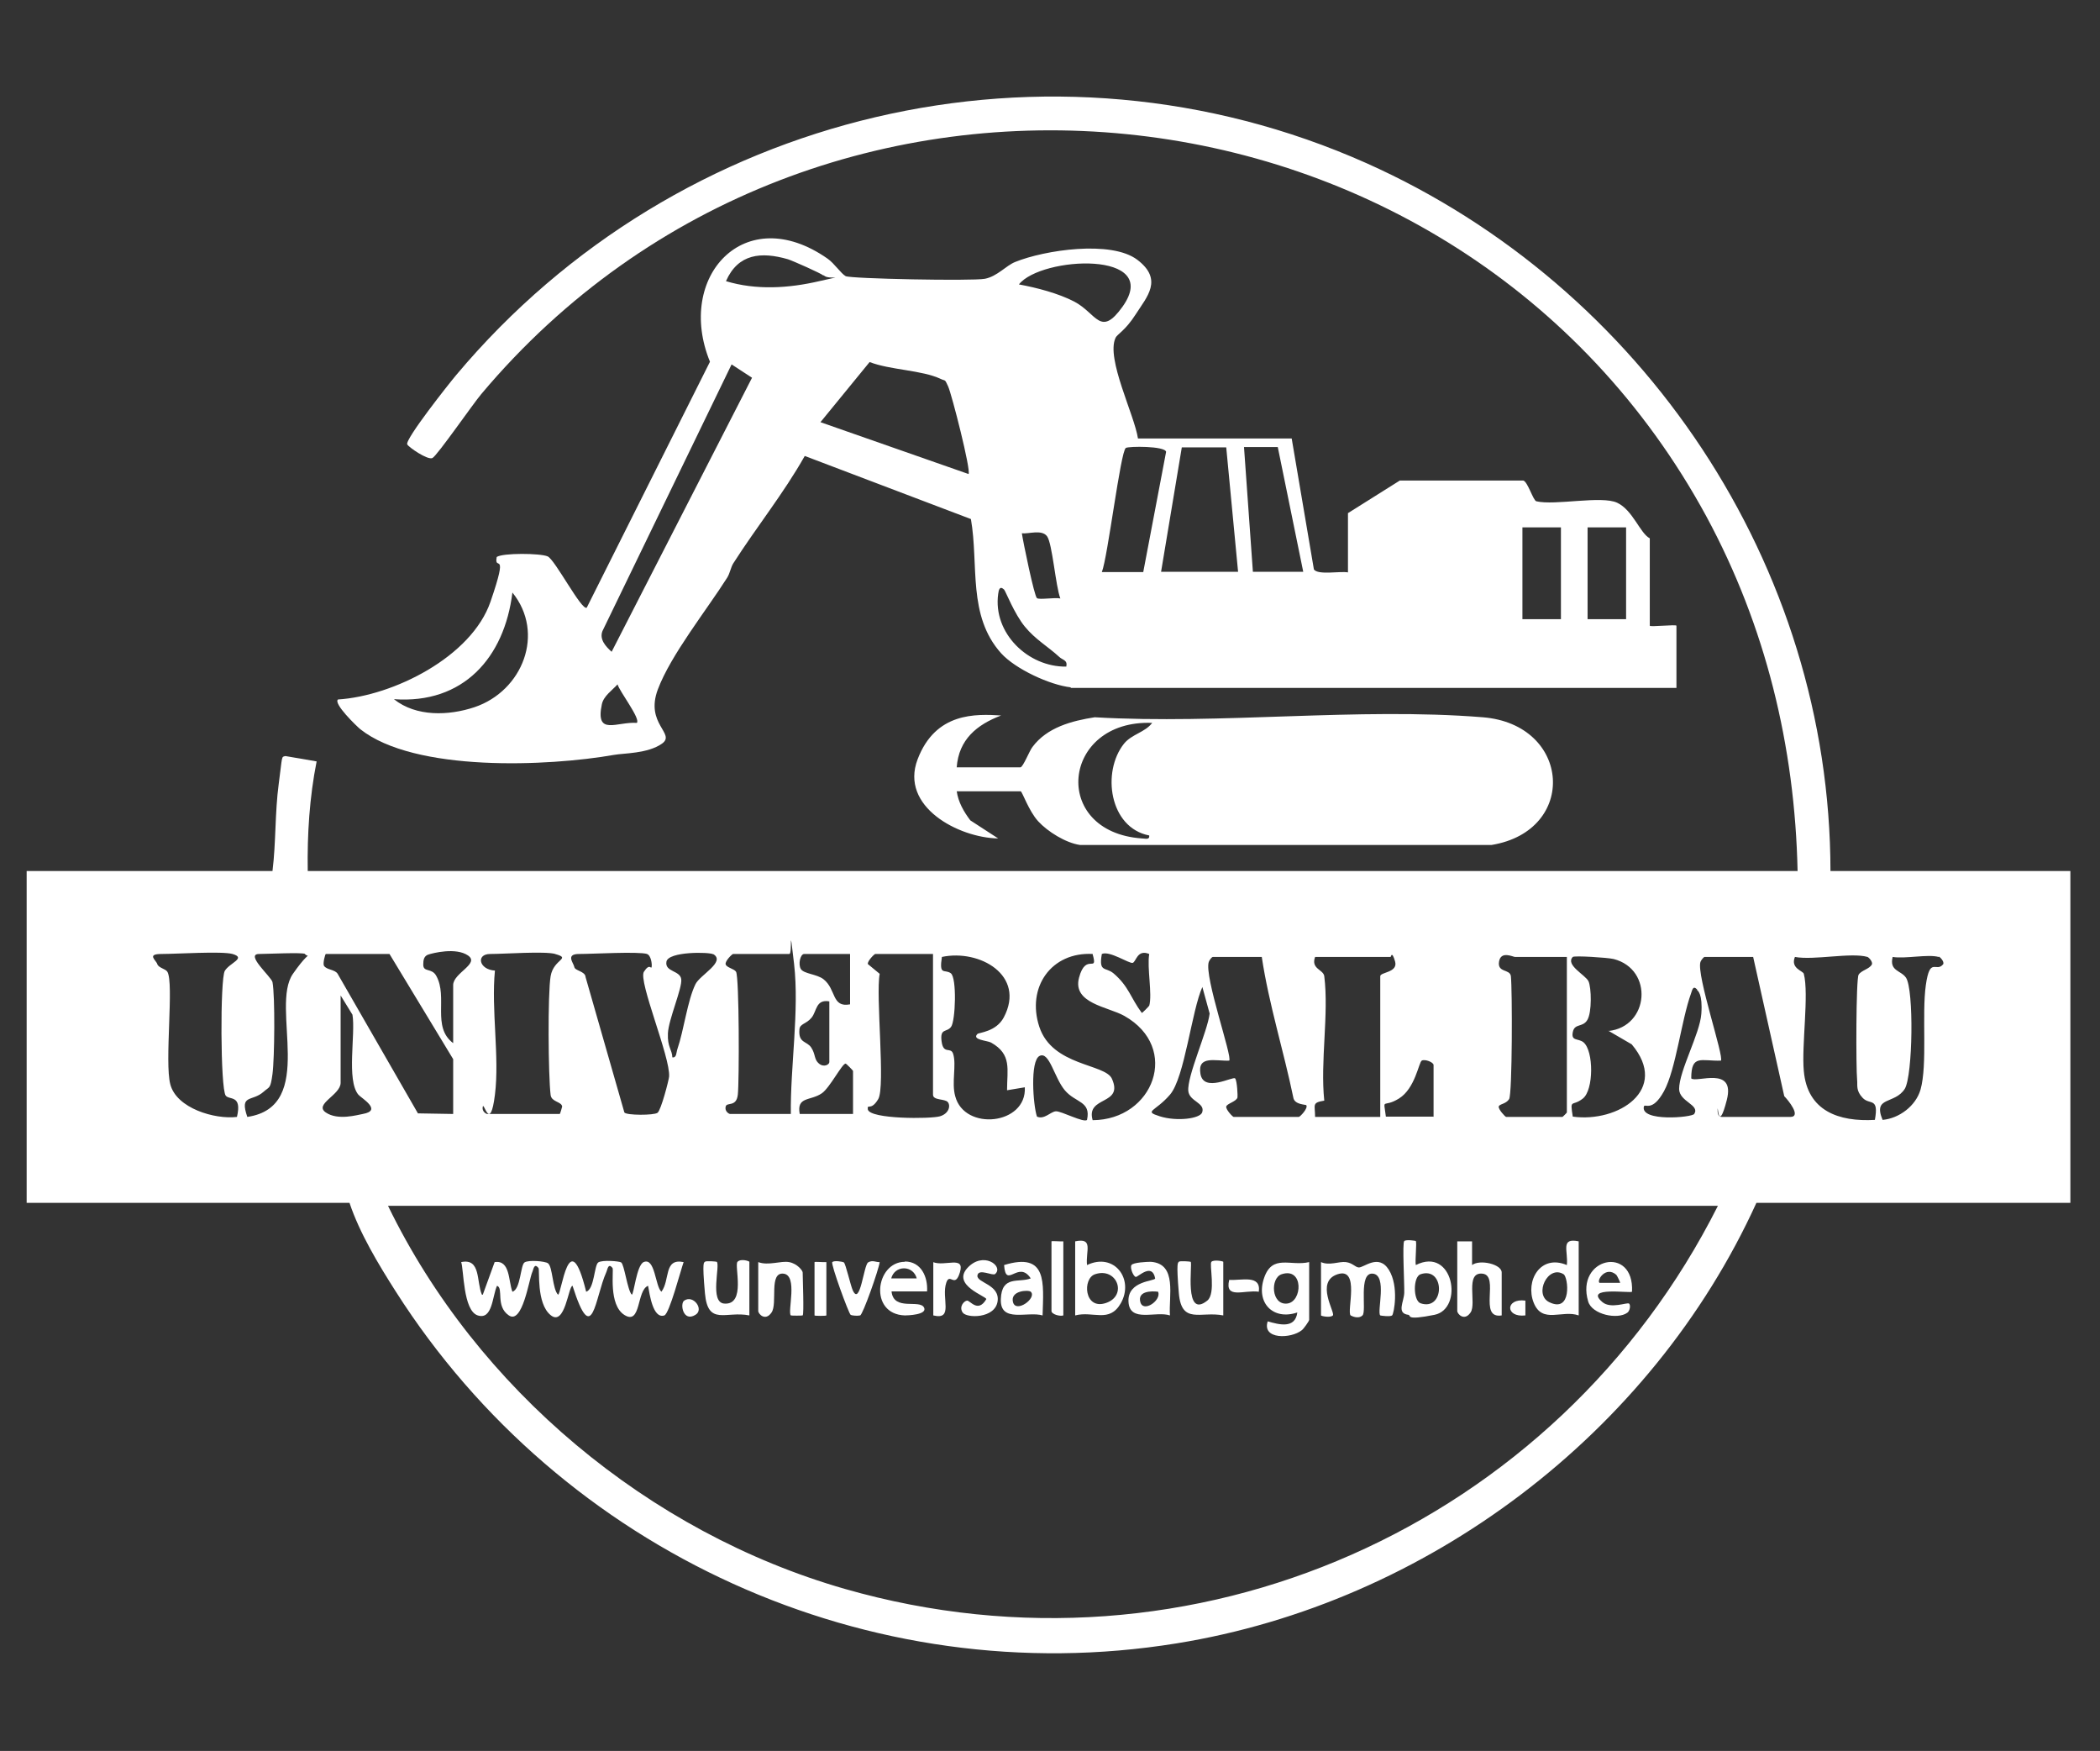 <svg xmlns="http://www.w3.org/2000/svg" id="Layer_1" viewBox="0 0 709 591"><rect x="0" y="0" width="709" height="591" fill="#333333" stroke="none"/><defs><style>      .st0 {        fill: #fff;      }    </style></defs><path class="st0" d="M618,294h81v112h-106c-35.4,77.8-111.2,135.1-195.8,148.7-103.8,16.8-207.6-30.9-263.6-118.8-5.8-9.1-12.2-19.7-15.6-29.9H9v-112h83c1.2-9.7.8-19.7,2.1-29.4s.8-9.1,2.3-9.4l10.5,1.8c-2.4,12.1-3.2,24.6-3,37h503c-.9-42.1-10.8-82.7-30.8-119.7C492.3,20,275.7-1.7,162.5,133c-2.8,3.3-14.9,20.8-16.5,21.6s-8.1-3.7-8.5-4.6c-.9-1.6,14.3-20.8,16.6-23.5C228.8,37.5,354.4,7.4,461.4,55.1c93.3,41.7,156.5,135.7,156.6,238.9ZM78.5,322c-3.6-1-18.9,0-24,0s-1.8,2.1-1.4,3.4,2.8,1.6,3.4,2.6c2.3,3.7-1,30.5,1,38,2.1,8.1,15,11.9,22.5,11,1.8-7.6-2.6-5.6-3.8-7.2-1.8-2.4-1.9-39.4-.3-42.1s7.4-4.3,2.6-5.7ZM103,322c-.5-.6-13.3,0-15.5,0-4.9,0,4.1,7.7,4.5,9.5.9,4.7.7,25.8,0,31s-1,4.2-3,6c-3.9,3.5-8.2.7-5.5,8.5,23.7-3.5,7.6-37.1,15.4-48.3s6.6-4.1,4-6.7ZM153,376v-18.5l-21.5-35.5h-21.5c-.2,0-1.1,3.3-.6,4,.9,1.4,3.7,1.2,4.6,2.7l27.1,47.1,11.8.2ZM153,352v-19.5c0-4.1,9.1-7.2,5-10s-11.9-.8-13.4-.3-1.7,1.9-1.7,3.4c0,2.7,2.9,1,4.4,3.8,4,7.2-1.6,17.2,5.7,22.7ZM187.5,322c-3.6-1-17.1,0-22,0s-3.8,5.3,1.6,5.6c-1.3,13.2,1.6,29.1,0,41.9s-3.7,2.4-4.1,4,1.1,2.5,1.5,2.5h24.5c.1,0,.8-2.4.8-2.5-.2-1.7-3.6-1.5-3.9-3.9-.8-6.5-1-34.2,0-40.1s7.2-5.9,1.5-7.5ZM218.5,322c-3.1-.9-18.3,0-23,0s-1.8,3.1-1.6,4.4,3.7,1.4,3.8,3.4l13.1,45.7c.7,1,10,1,11.2.1s3.8-11,3.9-12.2c.5-6.5-10.5-32.3-8.5-35.4s2.4-.7,2.6-1.6-.2-4-1.6-4.4ZM240.8,322.1c-1.3-.8-15.2-1-15.8,2.5s4.6,2.9,5,5.9-4.3,13.6-4.5,18.3,1.4,5.4,1.5,8.1c1.5.2,1.3-1.7,1.7-2.8,2.2-6.4,3.4-16.4,6.1-21.9,1.5-3.1,10.2-7.5,6.1-10.1ZM267,376c-.2-15.8,2.9-34.9,1.1-50.6s-.5-3.4-1.6-3.4h-19c-.3,0-2.8,2.4-2.5,3.5s2.9,1.5,3.5,2.5c1.1,1.8,1.1,37.2.6,41.5s-3.7,2.4-4.1,4,1.1,2.5,1.5,2.5h20.5ZM287,322h-15.5c-1.3,0-2.1,3.5-1.1,5.1s5.4,1.7,7.6,3.4c4.4,3.4,2.7,9.7,9,8.5v-17ZM315,322h-19.5c-.3,0-2.7,2.4-2.5,3.4l4,3.3c-1.4,7.2,2,38.1-.5,42.3s-3.8,1.3-3.5,3.5c.8,3.3,21.2,3.2,24.3,2.3s3.7-3.6,2.7-4.8-5-.5-5-2.5v-47.5ZM369,322c-14.1-.8-22.5,11.3-18.1,24.6s22.2,12.4,24.5,17.5c4.1,9.1-8.9,5.7-6.5,14,20.5-.1,29.8-24.4,10.7-35.2-5.5-3.1-17.6-4.2-15.3-12.9s6.5-1.2,4.6-7.9ZM388,339.5c1.1-4-.8-12.8,0-17.5-4.1-1.7-4.4,2.7-5.6,3s-7.8-4.2-10.4-3c-1.1,6.3,1.2,4.3,3.9,6.5,5.2,4.4,5.8,8.3,9.6,13.4.2,0,2.5-2.3,2.5-2.5ZM529,323h-17.5c-.7,0-4.8-2.2-5.4,1.6s3.7,2.4,4,4.9c.5,4.4.5,39.8-.6,41.5s-3.3,1.6-3.5,2.5,2.2,3.5,2.5,3.5h19c.1,0,1.5-1.4,1.5-1.5v-52.5ZM330,349c.5-.5,6.3-.7,8.9-5.6,7.5-14.2-8.2-23.1-20.9-20.4-1,6.5.9,4,3,5.5s1.6,16.1.1,18.1-3.8.3-3.2,4.9,3.1,1.7,3.9,4.2c1.2,3.8-.6,9.7.7,14.3,3.1,11.9,24.2,9.7,23.5-3l-6,1c0-7.1,1.7-12.1-5.4-16.1-1.3-.7-6.6-.9-4.6-2.9ZM426,323h-16.5c-.4,0-1.2,1.1-1.4,1.7-1.6,4.9,8.1,32.2,6.9,33.3-4.6.2-10.8-1.9-9.7,4.5s11,.7,11.7,1.5.9,6.1.8,6.4c-.3,1.4-3.6,2.1-3.8,3.1s2.2,3.5,2.5,3.5h22c.4,0,3.3-3,2.5-4-1.6-.3-3.8-.5-4.3-2.3-3.3-16-8.3-31.7-10.7-47.7ZM466,377v-47.5c0-1.4,6.1-1.2,5-5s-1.4-1.5-1.5-1.5h-25.5c-1.5,4.1,2.8,4.2,3.1,6.5,1.6,12.8-1.4,28.8,0,42-4.3.7-3.1,1.4-3.1,5.5h22ZM543,348c13.8-1.4,15.4-20.8,1.8-24.3-2.1-.5-13.3-1.2-13.8-.7-2.6,2.7,4.3,6.1,5.3,8.2s1.2,10.5-.4,13.1-4.3,1-4.9,4.1,1.8,2,3.6,3.4c3.5,2.9,3.5,16.1-.2,19s-4.4-.2-3.4,6.1c15.3,2.1,32.8-9.1,19.9-24.4l-7.9-4.6ZM592,323h-16.5c-.3,0-1.2,1.1-1.4,1.7-1.4,4.4,8.1,32.2,6.9,33.3-6.7.2-10-2.2-10,6,1.7,1.6,15-4.4,12,7.3s-3,.8-3.1,3.2.9,2.5,1.5,2.5h23c4,0-.8-5.8-2-7l-10.5-47ZM630.5,323c-5.5-1.6-18.1,1.2-24.5,0-1.6,3.9,2.8,4.7,3,5.7,1.8,6.9-.8,24.2,0,32.8,1.2,13.5,11.8,17.2,24,16.5,1.4-7.8-1.7-4.9-4.1-7.4s-1.7-4.3-1.9-6.1c-.4-3.9-.4-34,.5-35.5s3.7-1.9,4.5-3.5c.3-.9-1-2.3-1.5-2.5ZM654.5,323c-3.6-1-11.3.7-15.5,0-1.2,4.8,2.8,4.5,4.5,7,2.7,4,2.3,33-.4,37.5-3.4,5.4-10.9,2.4-7.5,10.5,5.6-.5,11.2-4.7,12.8-10.2,2.4-8.4.4-25.4,1.8-35.3s3.5-4,5.9-7.1c.3-.9-1-2.3-1.5-2.5ZM406,333c-3.7,8.1-6,30.7-11,36.5s-9.1,5.5-3.4,7.3,13.7.8,14.3-1.4c1-3.2-4.3-3.6-4.7-7.1-.5-5,6.5-20.2,7.2-26.2l-2.5-9.1ZM573,334c-1.5-1.6-1.7.4-2.1,1.4-3.2,8.8-5.1,25.6-9.1,32.9s-6.5,4-6.8,5.2c-1.2,5.2,16.2,3.7,17,2.5,2-3.1-5-4.1-5.1-8.4,0-6.2,7-18.6,7.5-25.4s-1.2-7.8-1.5-8.1ZM115,336v29.5c0,4.1-9.1,7.2-5,10s10.7.8,12.5.5c6.8-1.2-.6-5.4-1.5-6.5-4.1-4.9-.9-20.4-2-27l-4-6.5ZM280,338c-4.6-.8-4.2,3.3-6,5.5s-4,2-4.1,4c-.4,4.7,2.5,3.8,4,6.1s.9,4,2.6,5.4,3.5.3,3.5-.5v-20.5ZM367,378c1.4-6.4-3.9-5.7-7.5-10s-5.2-13.2-8.5-11.6-2.2,16.7-.9,20.5c2.5,1.1,4.6-1.7,6.4-1.8s9.5,4,10.5,2.9ZM484,377v-17.5c0-1-3-2.1-4-1.5s-2.2,9.4-7.7,12.8-5.3-.7-4.4,6.1h16ZM288,376v-14.5c0-.2-2.3-2.5-2.5-2.5-1.2,0-5.3,8.1-8,10-3.9,2.7-8.6,1-7.5,7h18ZM580,407H131c30,61.8,88,110.3,154.2,129.3,117.5,33.7,240.4-21.3,294.8-129.3Z"></path><path class="st0" d="M361.5,232c-7.1-.8-18.7-6.2-23.5-11.5-11.4-12.7-7.5-29.8-10.2-45.3l-56.1-21.3c-7.1,12.6-16.3,24-24.1,36.2-.9,1.4-1.1,3.3-2.1,4.9-6.9,10.9-19,26-23.4,37.7s6.2,14.9,1.4,18.3-12.9,3.2-16.2,3.8c-22.2,3.9-67.3,5.9-85.7-8.7-1.2-1-9.1-8.6-7.5-10,18.7-1.2,45.1-14.4,51.5-33s1.1-9.8,2.1-15.1c2-1.4,14.7-1.3,17.2-.2s11.5,18.5,13.2,17.3l41.6-83c-11.7-28.6,11.7-54.4,39.7-34.8,2.3,1.6,4.5,5,6.1,5.9s42.8,1.7,47,.9,7.2-4.5,10.3-5.7c9.9-4,32.4-7.4,41.2-.7s3.2,12.5-.5,18.3-6.3,6.7-6.9,8.1c-3.2,7,6.4,25.9,7.6,33.9h51.9c0,.1,7.5,44.2,7.5,44.2,1.4,2,8.9.5,11.5,1v-20l17.5-11h41.7c1.5.4,3.3,6.7,4.4,7,6.3,1.5,22-2,27.3.5s7.7,10.3,11,12v29.5c0,.5,9-.5,9,0v21h-204.5ZM278,93c-.7-.7-10.4-5-12-5.5-9-2.6-16.8-1.9-20.9,7.4,10.2,3.1,21.2,2.4,31.5,0s3-.2,1.5-2ZM344,96c6,1.1,13.3,3,18.7,5.8,7.6,4,8.8,12.2,16.3,1.7,13.6-19.1-27.5-17-35-7.5ZM327,160c.9-1.2-5.7-27-6.9-29.6s-.8-1.7-2.5-2.5c-6.3-3-17.1-3-24-5.7l-16.6,20.3,50,17.5ZM247,123l-43.6,90c-1.1,2.8,1.1,5.2,3.1,7l47.4-92.5-6.9-4.5ZM386,193l7.7-40.5c-.4-2-12.7-1.9-13.6-1.3-1.8,1.2-6.1,36.9-8.1,41.9h14ZM414,151h-15l-7,42h26l-4-42ZM423,193h17l-8.6-42.1h-11.4c0,0,3,42.1,3,42.1ZM527,178h-13v31h13v-31ZM549,178h-13v31h13v-31ZM358,202c-1.6-4-2.7-18.6-4.5-21s-6.3-.7-8.5-1c.4,2.8,4.2,21.3,5.1,21.9s6-.3,7.9.1ZM339,199c-1.5-1.4-1.8.1-2,1.5-1.8,13.2,10.1,24.7,23,24.5.5-2.2-1.2-2.2-2.3-3.2-3.9-3.6-8.1-5.9-11.7-10.3s-6.5-12-7-12.5ZM133,236c7.5,6,18.5,5.6,27.2,2.7,16.3-5.5,23.9-25,12.8-38.7-2.7,22-16.6,37.7-40,36ZM215,244c1.4-1.3-5.9-10.7-6.5-13-1.8,2-4.7,3.9-5.3,6.7-2.3,10.9,5.1,5.8,11.8,6.3Z"></path><path class="st0" d="M323,267c.5,3.7,2.4,7,4.6,9.9l9.4,6.1c-13.3-.2-33.3-10.7-27.2-26.7s19.7-15.3,28.2-14.8c-8.2,3.1-14.3,8.1-15,17.5h21.5c.9,0,3.1-5.7,4.1-6.9,4.9-6.6,13.3-8.8,21-10,42.5,2.5,88.9-3.4,131,0,29.9,2.4,32.2,38.3,3,43.1h-139c-4.8-.7-10.9-4.5-14.1-8s-5.4-10.1-5.9-10.1h-21.5ZM389,244c-30.6-1.2-34.5,36.8-3.5,39,1.1,0,2.7.6,2.5-1-13.5-2.6-16.1-21.5-8.5-31,2.6-3.2,7.1-3.8,9.5-7Z"></path><path class="st0" d="M163,437l4-11c5.3-.8,4.6,6.4,6,10,2.8-.8,2.7-9,4.1-9.9s7-.4,7.9.3c1.6,1.1,1.5,8.7,3.4,10.6,1.2,0,3.7-24.6,9.5-1,2.8-.8,2.7-9,4.1-9.9s7.1-.4,7.7,0c1.1.7,2.1,9.3,3.6,10.9.7,0,1.6-9.9,4-11,3.9-1.7,3.9,8.2,6,10,3-3.9.7-11.4,7.5-10-1,2.8-4.8,17.4-6.5,18-3.9,1.3-5-7.4-5.5-10-3.9,1.5-2.3,13.3-7.9,9.9s-3.6-15.2-4.1-15.9c-1.5-1.9-1.7.6-2.1,1.4-3.9,8.7-4.6,26-11.4,4.6-1.4,0-2.5,13.9-7.4,9.9s-3.6-15.3-4.1-15.9c-1.5-1.9-1.7.6-2.1,1.4-1.1,2.5-3.3,17.7-7.9,14.6s-1.7-9.3-4-10c-1.6,3.5-1.5,11.6-6.5,10s-4.7-15.7-5.6-18c6.7-1.4,5.1,6.6,7,11Z"></path><path class="st0" d="M446,426c2.8,1.3,6.1-.3,8.4,0s3.1,1.7,4.3,1.8c1.7.2,6.7-4.8,10.2.8s1.7,14.9,1.1,15.4-3.8.1-4,0c-1.2-1.2,2.5-13.6-2.5-14.1s-2,12.7-3.5,14.1-3.8.1-4,0c-1.4-1.3,3.3-16.4-4.4-13.9s-.7,13-1.6,13.9-4,.2-4,0v-18Z"></path><path class="st0" d="M442,426v19.5c0,.4-1.9,3.1-2.5,3.5-3.6,2.9-13.5,3.2-11.5-3,3.8,1.1,9.3,2.6,10-3-8.3,2.8-14.1-3.4-11.2-11.7,2.8-8.1,8.9-3.8,15.2-5.3ZM432.7,430.1c-3.9,1.3-3.5,10.4,1.8,9.9s5.7-12.4-1.8-9.9Z"></path><path class="st0" d="M363,419c6.3-1.3,3.5,3.2,4,8,9.2-4.4,16,4.8,11.4,12.9-3.9,6.8-9.3,2.5-15.4,4.1v-25ZM369.7,430.1c-4.3,1.4-3.7,12.2,3.7,9.7s3.7-12.2-3.7-9.7Z"></path><path class="st0" d="M478,419c.4.3-.3,6.5,0,8,12.7-6.4,16.3,14.8,6.3,16.8s-7.8.2-8.8,0c-4.1-.5-1.5-4.4-1.4-7.4s-.7-16.9,0-17.5,3.8-.1,4,0ZM479.6,430.1c-2.6.9-2.5,8.9,0,9.8,8.3,2.8,8.3-12.6,0-9.8Z"></path><path class="st0" d="M533,419v25c-5.6-2-12.3,3-15.2-4.3s2.2-16.5,11.2-12.7c.5-4.8-2.3-9.3,4-8ZM527.9,430.1c-5.3-3.3-10.1,6.8-4.9,9.4,7.8,3.9,6.5-8.4,4.9-9.4Z"></path><path class="st0" d="M492,419h5s0,8,0,8c2.6-2,10-.3,10,2.5v14.5c-8.1,1.3-.5-13.5-6.5-14.1s-1.9,10-4,13.1-4.5.5-4.5-.5v-23.5Z"></path><path class="st0" d="M305.5,425.9c-9.9,0-12.3,17.7,0,18.1.9,0,7.6-.2,6.5-2.6-1.4-3-10.3,1.3-11-5.5h12c.3-4.9-2-10.1-7.5-10.1ZM300.9,431.5c.5-2,2.2-3.4,4.3-3.4s3.8,1.4,4.3,3.4h-8.6Z"></path><path class="st0" d="M271,444c-.1.1-3.9.1-4,0-1.2-1.2,2.5-13.6-2.5-14.1s-1.9,10-4,13.1-4.5.5-4.5-.5v-16.5c3.4,1.3,7.6-.5,10.4,0s4.6,2.9,4.6,3.5c0,2.1.5,14,0,14.5Z"></path><path class="st0" d="M395,444c-4.8-1.6-13.6,2.6-14-4.6s9-6.9,9-7.9c-1-5.4-5.7-.5-6.5-.5s-2.1-3.1-1.5-4,5.3-1.1,6.5-1.1c9.1.6,6,11.7,6.5,18.1ZM391,436c-2.4-.3-7-.2-6,3.5s7.2-.6,6-3.5Z"></path><path class="st0" d="M352,444c-5.1-1.5-14.4,2.7-14.1-5.5s6.1-5.4,10.1-7c-4.2-6.4-8.4,3.9-9-4.5,14.7-4.5,13.3,6,13,17ZM348,436c-.8-.7-7-.4-6,3.5s8.2-1.4,6-3.5Z"></path><path class="st0" d="M413,444c-7.6-1.5-14.1,3.2-15-7.5s-.3-10.2,0-10.6,3.8-.1,4,0c.7.6-2.4,19.5,5.6,13.1,3-2.4.6-12.3,1.4-13.1s4-.2,4,0v18Z"></path><path class="st0" d="M253,444c-7.9-1.6-14,3.7-15-7.5s-.3-10.2,0-10.6,3.8-.1,4,0c1.2,1.2-2.5,13.7,2.5,14.1,7.5.6,3.3-12.9,4.5-14.1s4-.2,4,0v18Z"></path><path class="st0" d="M551,436c-.6.6-16.4-1.9-10,3.5,2.8,2.4,8.4,0,9,.5s.3,2.5-.6,3.1c-3.3,2.4-11.9.6-13.2-3.8-4.4-14.8,15.6-19.2,14.8-3.3ZM545.7,430.3c-3.5-3.1-6.7,1.8-5.7,2.7h7c.1,0-1-2.4-1.3-2.7Z"></path><path class="st0" d="M284.9,426.1c.6.4,2.3,7.9,3,9.4,2.5,5.6,3.7-8.5,5.2-9.4s2.7,0,3.9-.1c-.3,2.5-5.7,17.8-6.6,18s-2.6.1-3.2-.2-6.8-17.2-6.2-17.8,3.3-.2,3.9.1Z"></path><path class="st0" d="M336,430c-.8.8-5.6-2-6,.5s7.7,3,6.8,8.8-10.5,5.7-11.8,3.7.5-3.9,1.5-4,3.7,4.3,6.5-.5c0-1-11.7-4.7-6.4-10.5s12.2-.7,9.5,1.9Z"></path><path class="st0" d="M359,419v25c-1.2.4-4-.4-4-1.5v-23.5c0-.2,3.3.1,4,0Z"></path><path class="st0" d="M315,426c4,1.6,10.8-2.3,9.1,3.4s-3.4,0-4.6,3.5c-1.8,5.2,2.6,12.8-4.4,11.1v-18Z"></path><path class="st0" d="M279,426v18c0,.2-4,.2-4,0v-18c0-.2,3.3.1,4,0Z"></path><path class="st0" d="M425,436c-4.9-.7-11.6,2.7-10-4,4.1.3,10.8-1.9,10,4Z"></path><path class="st0" d="M234.8,443.8c-4.2,2.6-5.3-3.8-3.8-4.8,3.1-2.1,6.8,3,3.8,4.8Z"></path><path class="st0" d="M515,439v5c-6.9.8-6.8-5.9,0-5Z"></path></svg>